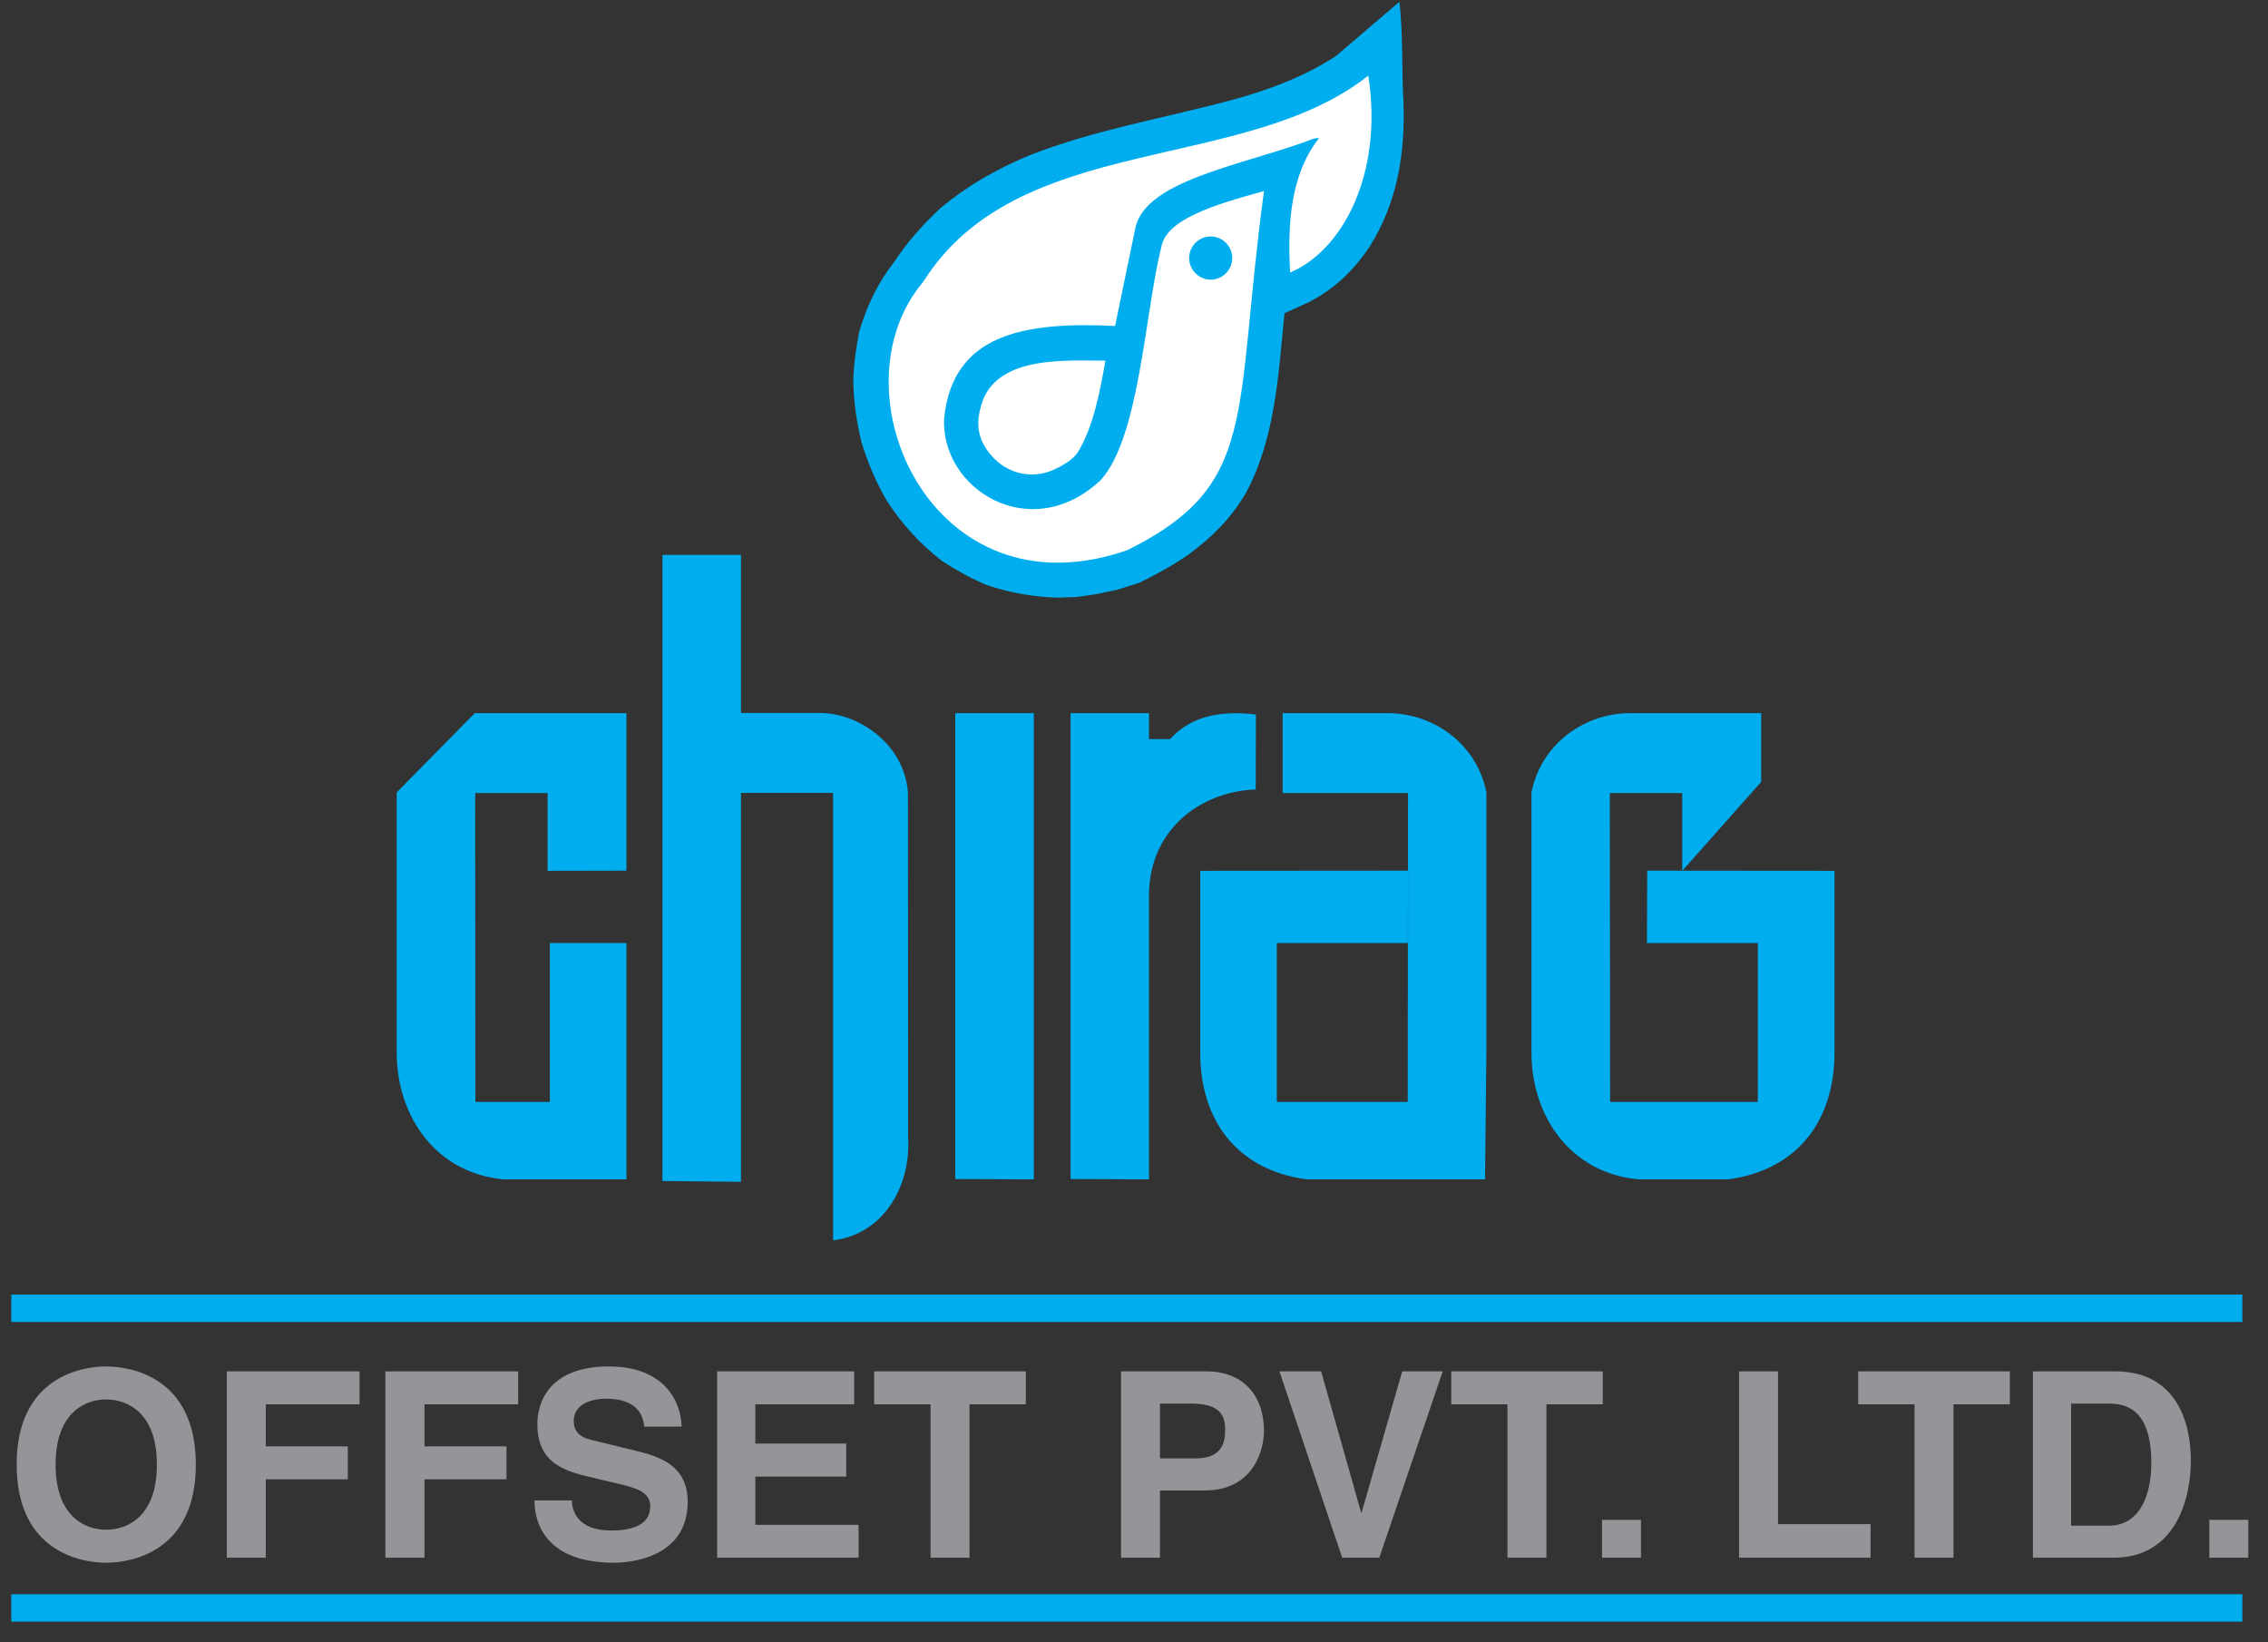 <?xml version="1.0" encoding="UTF-8"?>
<svg xmlns="http://www.w3.org/2000/svg" xmlns:xlink="http://www.w3.org/1999/xlink" width="58pt" height="42pt" viewBox="0 0 58 42" version="1.1">
<rect x="0" y="0" width="58" height="42" fill="#333333" stroke="none"/>
<g id="surface1">
<path style="fill:none;stroke-width:6.999;stroke-linecap:butt;stroke-linejoin:miter;stroke:rgb(0%,68.199%,93.7%);stroke-opacity:1;stroke-miterlimit:2.613;" d="M 2.891 85.43 L 573.438 85.43 " transform="matrix(0.1,0,0,-0.1,0,42)"/>
<path style="fill:none;stroke-width:6.999;stroke-linecap:butt;stroke-linejoin:miter;stroke:rgb(0%,68.199%,93.7%);stroke-opacity:1;stroke-miterlimit:2.613;" d="M 2.891 8.789 L 573.438 8.789 " transform="matrix(0.1,0,0,-0.1,0,42)"/>
<path style=" stroke:none;fill-rule:nonzero;fill:rgb(57.599%,58.4%,59.599%);fill-opacity:1;" d="M 0.426 37.453 C 0.426 39.691 2.086 39.965 2.715 39.965 C 3.348 39.965 5.008 39.691 5.008 37.453 C 5.008 35.219 3.348 34.945 2.715 34.945 C 2.086 34.945 0.426 35.219 0.426 37.453 Z M 1.422 37.453 C 1.422 36.121 2.18 35.789 2.715 35.789 C 3.254 35.789 4.012 36.121 4.012 37.453 C 4.012 38.789 3.254 39.121 2.715 39.121 C 2.18 39.121 1.422 38.789 1.422 37.453 Z M 6.797 37.832 L 8.895 37.832 L 8.895 36.988 L 6.797 36.988 L 6.797 35.914 L 9.195 35.914 L 9.195 35.07 L 5.801 35.07 L 5.801 39.836 L 6.797 39.836 Z M 10.855 37.832 L 12.953 37.832 L 12.953 36.988 L 10.855 36.988 L 10.855 35.914 L 13.25 35.914 L 13.25 35.07 L 9.855 35.07 L 9.855 39.836 L 10.855 39.836 Z M 13.668 38.371 C 13.668 38.961 13.969 39.965 15.707 39.965 C 16.125 39.965 17.586 39.836 17.586 38.406 C 17.586 37.551 16.984 37.281 16.336 37.121 L 15.176 36.836 C 14.977 36.793 14.672 36.711 14.672 36.34 C 14.672 35.91 15.121 35.77 15.5 35.77 C 16.367 35.77 16.449 36.273 16.477 36.484 L 17.43 36.484 C 17.426 35.902 17.035 34.945 15.574 34.945 C 14.027 34.945 13.742 35.883 13.742 36.414 C 13.742 37.461 14.484 37.637 15.254 37.812 L 15.766 37.934 C 16.27 38.051 16.629 38.152 16.629 38.523 C 16.629 39.027 16.105 39.141 15.633 39.141 C 14.766 39.141 14.629 38.637 14.625 38.371 Z M 21.844 35.07 L 18.34 35.07 L 18.34 39.836 L 21.957 39.836 L 21.957 38.996 L 19.316 38.996 L 19.316 37.762 L 21.641 37.762 L 21.641 36.918 L 19.316 36.918 L 19.316 35.914 L 21.844 35.914 Z M 24.793 35.914 L 26.234 35.914 L 26.234 35.07 L 22.355 35.07 L 22.355 35.914 L 23.797 35.914 L 23.797 39.836 L 24.793 39.836 Z M 29.664 38.117 L 30.805 38.117 C 32.09 38.117 32.324 37.031 32.324 36.598 C 32.324 35.664 31.77 35.07 30.848 35.07 L 28.668 35.07 L 28.668 39.836 L 29.664 39.836 Z M 29.664 37.297 L 29.664 35.895 L 30.453 35.895 C 31.07 35.895 31.332 36.09 31.332 36.551 C 31.332 36.766 31.332 37.297 30.586 37.297 Z M 34.82 38.684 L 34.809 38.684 L 33.785 35.07 L 32.719 35.07 L 34.324 39.836 L 35.273 39.836 L 36.895 35.07 L 35.859 35.07 Z M 39.547 35.914 L 40.988 35.914 L 40.988 35.07 L 37.113 35.07 L 37.113 35.914 L 38.551 35.914 L 38.551 39.836 L 39.547 39.836 Z M 41.965 38.867 L 40.969 38.867 L 40.969 39.836 L 41.965 39.836 Z M 45.469 35.07 L 44.473 35.07 L 44.473 39.836 L 47.836 39.836 L 47.836 38.977 L 45.469 38.977 Z M 49.957 35.914 L 51.398 35.914 L 51.398 35.07 L 47.52 35.07 L 47.52 35.914 L 48.961 35.914 L 48.961 39.836 L 49.957 39.836 Z M 51.988 39.836 L 54.051 39.836 C 55.625 39.836 56.027 38.363 56.027 37.34 C 56.027 36.438 55.695 35.07 54.09 35.07 L 51.988 35.07 Z M 52.965 35.895 L 53.918 35.895 C 54.344 35.895 55.016 36.008 55.016 37.414 C 55.016 38.199 54.742 39.016 53.934 39.016 L 52.965 39.016 Z M 57.496 38.867 L 56.5 38.867 L 56.5 39.836 L 57.496 39.836 L 57.496 38.867 "/>
<path style=" stroke:none;fill-rule:evenodd;fill:rgb(0%,68.199%,93.7%);fill-opacity:1;" d="M 32.848 8.012 C 32.695 9.566 32.613 11.223 31.855 12.617 C 31.473 13.262 31.02 13.715 30.418 14.164 C 30.02 14.445 29.582 14.684 29.141 14.902 L 28.57 15.082 L 28.055 15.191 L 27.551 15.266 L 27.043 15.285 C 26.387 15.258 25.859 15.168 25.23 14.961 C 24.82 14.785 24.457 14.586 24.086 14.344 C 23.512 13.891 23.078 13.418 22.68 12.809 C 22.398 12.32 22.191 11.84 22.027 11.293 C 21.898 10.754 21.828 10.242 21.82 9.688 C 21.84 9.27 21.895 8.887 21.973 8.477 C 22.18 7.797 22.434 7.262 22.871 6.691 C 23.219 6.172 23.605 5.734 24.066 5.309 C 24.777 4.723 25.488 4.324 26.332 3.969 C 28.023 3.309 29.809 3.016 31.555 2.543 C 32.488 2.285 33.348 1.961 34.164 1.434 L 35.785 0.047 C 35.883 0.805 35.844 1.848 35.891 2.605 C 35.938 3.934 35.734 5.18 35.023 6.312 C 34.621 6.914 34.125 7.391 33.48 7.723 L 32.848 8.012 "/>
<path style=" stroke:none;fill-rule:evenodd;fill:rgb(100%,100%,100%);fill-opacity:1;" d="M 28.27 9.223 C 27.281 9.223 25.551 9.09 25.125 10.262 C 24.992 10.664 24.961 10.996 25.16 11.379 C 25.516 12.008 26.219 12.309 26.906 12.031 C 27.133 11.93 27.414 11.781 27.559 11.574 C 27.973 10.895 28.129 9.996 28.27 9.223 "/>
<path style=" stroke:none;fill-rule:evenodd;fill:rgb(100%,100%,100%);fill-opacity:1;" d="M 28.516 8.336 C 26.184 8.223 24.375 8.539 24.145 10.684 C 24.039 12.492 26.34 13.961 28.141 12.285 C 29.145 11.199 29.277 7.984 29.703 6.297 C 29.844 5.613 31.008 5.246 32.324 4.887 C 31.543 10.656 32.207 12.398 28.828 14.07 C 23.812 15.816 21.254 9.98 23.613 7.203 C 26.039 3.348 31.789 4.465 34.992 1.934 C 35.387 4.508 34.289 6.43 32.992 6.969 C 32.922 5.664 33.016 4.449 33.73 3.535 C 33.621 3.516 33.484 3.59 33.352 3.637 C 31.586 4.258 29.34 4.641 29.043 5.793 L 28.516 8.336 "/>
<path style=" stroke:none;fill-rule:evenodd;fill:rgb(0%,68.199%,93.7%);fill-opacity:1;" d="M 30.961 6.047 C 31.266 6.047 31.512 6.297 31.512 6.598 C 31.512 6.902 31.266 7.152 30.961 7.152 C 30.66 7.152 30.41 6.902 30.41 6.598 C 30.41 6.297 30.66 6.047 30.961 6.047 "/>
<path style=" stroke:none;fill-rule:evenodd;fill:rgb(0%,68.199%,93.7%);fill-opacity:1;" d="M 16.02 18.238 L 12.141 18.238 L 10.145 20.266 L 10.145 26.906 C 10.145 28.586 11.176 30.004 12.875 30.16 L 16.02 30.16 L 16.02 24.117 L 14.062 24.117 L 14.062 28.18 L 12.156 28.18 L 12.152 20.281 L 14.004 20.281 L 14.004 22.27 L 16.02 22.266 Z M 16.941 30.203 L 18.949 30.223 L 18.949 20.277 L 21.305 20.277 L 21.305 31.719 C 22.535 31.578 23.301 30.406 23.223 29.082 L 23.219 20.262 C 23.121 19.016 21.941 18.219 20.941 18.234 L 18.949 18.234 L 18.949 14.191 L 16.941 14.191 Z M 24.43 30.152 L 26.438 30.16 L 26.438 18.238 L 24.43 18.238 Z M 27.379 30.152 L 29.383 30.16 L 29.383 22.848 C 29.414 21.223 30.676 20.246 32.113 20.188 L 32.117 18.273 C 31.238 18.168 30.473 18.297 29.922 18.902 L 29.383 18.902 L 29.383 18.238 L 27.379 18.238 Z M 32.801 18.238 L 35.555 18.238 C 36.734 18.273 37.777 19.07 38.012 20.266 L 38.012 26.906 L 37.977 30.16 L 33.406 30.16 C 31.598 29.91 30.699 28.617 30.695 26.941 L 30.695 22.27 L 36.008 22.266 L 36.008 24.117 L 32.652 24.117 L 32.652 28.18 L 36 28.18 L 36.008 20.281 L 32.801 20.281 Z M 45.039 18.238 L 41.625 18.238 C 40.445 18.273 39.402 19.07 39.164 20.266 L 39.164 26.906 C 39.164 28.586 40.195 30.004 41.895 30.16 L 44.203 30.16 C 46.012 29.91 46.906 28.617 46.914 26.941 L 46.914 22.27 L 42.125 22.266 L 42.117 24.117 L 44.953 24.117 L 44.953 28.18 L 41.176 28.18 L 41.168 20.281 L 43.02 20.281 L 43.02 22.27 L 45.039 19.996 L 45.039 18.238 "/>
</g>
</svg>
